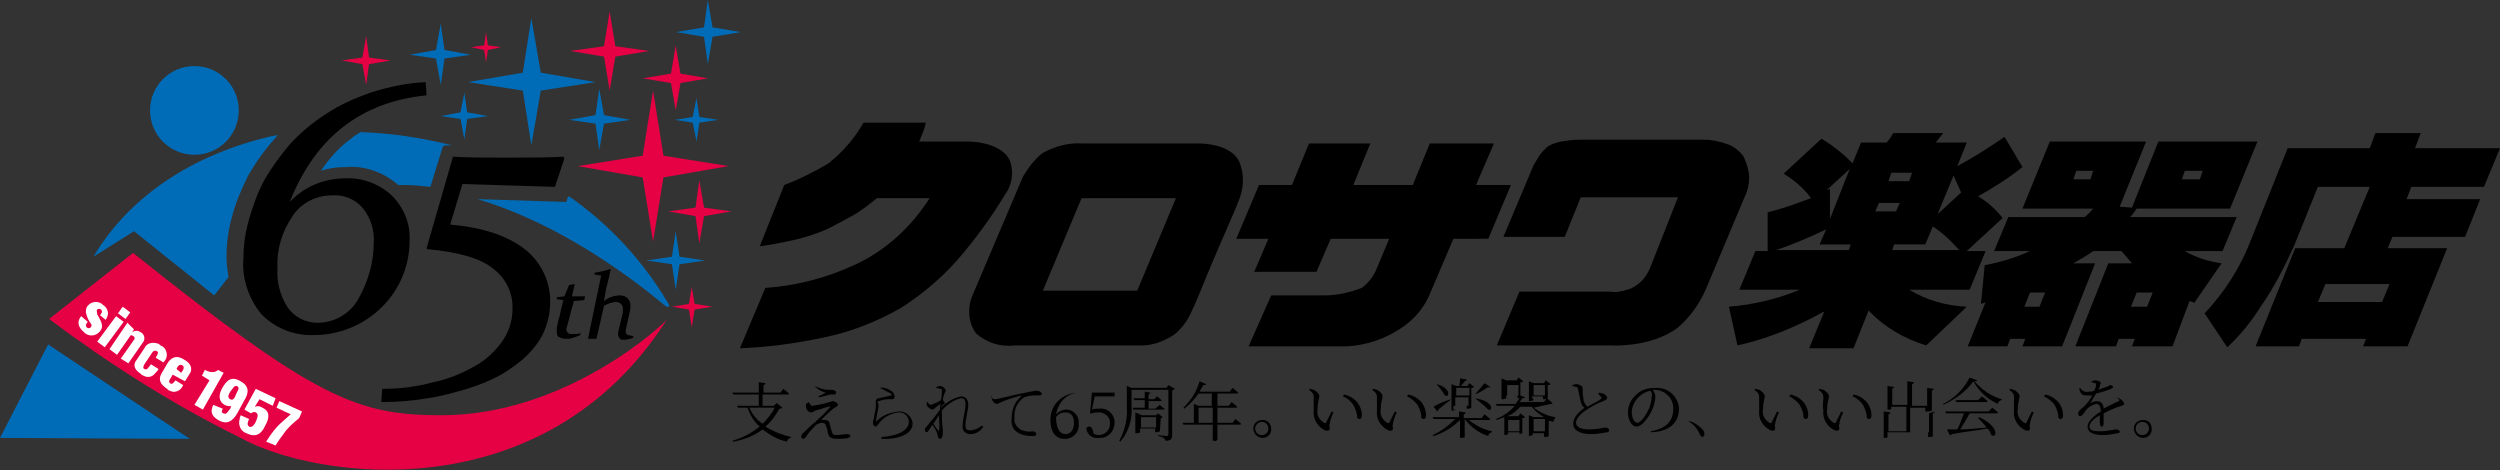 <?xml version="1.0" encoding="utf-8"?>
<!-- Generator: Adobe Illustrator 27.5.0, SVG Export Plug-In . SVG Version: 6.00 Build 0)  -->
<svg version="1.1" id="レイヤー_1" xmlns="http://www.w3.org/2000/svg" xmlns:xlink="http://www.w3.org/1999/xlink" x="0px"
	 y="0px" viewBox="0 0 264.9 49.8" style="enable-background:new 0 0 264.9 49.8;" xml:space="preserve">
<rect x="0" y="0" width="264.9" height="49.8" fill="#333333" stroke="none"/>
<style type="text/css">
	.st0{fill:#006CB7;}
	.st1{fill:#E60044;}
	.st2{fill:#FFFFFF;}
</style>
<g id="レイヤー_2_00000169558852283407597070000002304638083724957059_">
	<g id="レイヤー_1-2">
		<path d="M201.3,21.5l-0.4,0.9h-2.2l0.4-0.9H201.3z M202.6,18.3l-0.3,0.9h-2.2l0.3-0.9H202.6z M207,18.6l0.8,1.8l-2.5,2.3L207,18.6
			z M193.9,23.2V20c-0.1,0.1-0.2,0.1-0.3,0.1l2.4-2.2L193.9,23.2z M208.4,15.1h-3.3c0.1-0.1,0.5-0.6,0.8-1h-5.3
			c-0.2,0.4-0.5,0.8-0.7,1h-2.7l-0.9,2.2c-1-1-2.1-1.9-3.3-2.6l-4,3.7c1.1,0.7,2.1,1.5,2.9,2.6c-0.1,0-2.2,0.9-4.6,1.5v4.1H186
			l-1.7,4.1h6.4c-2.4,1-5,1.6-7.5,1.8l0.9,4.1c3.2-0.7,6.3-2,9.2-3.6l-1.6,3.9h4.7l1.6-4c1.7,1.8,3.8,3,6.1,3.7l4.3-4.1
			c-2.2-0.1-4.3-0.7-6.1-1.8h6.4l1.7-4.1h-2l3.8-3.5c-0.7-0.9-1.6-1.7-2.6-2.3c1.6-0.9,3.2-1.9,4.7-3.1l-1.9-3.2
			c-1.6,1.1-3.3,2.2-5,3.1L208.4,15.1z M204.8,24c1.1,0.7,2,1.6,2.8,2.5h-7.1l0.2-0.6h3.3L204.8,24z M196.1,25.9l-0.2,0.6h-7.7
			c1.5-0.5,3.9-1.5,5.3-2.2l-0.7,1.6H196.1z"/>
		<path d="M221.5,19h-1.8l0.3-0.9h1.8L221.5,19z M232,31.9c0,0,0.4,0.1,0.5,0.2l2.9-4.2c-1.4-0.2-2.7-0.6-3.9-1.3h4L237,23h-11.3
			c0.4-0.4,0.4-0.5,0.7-0.9h9.9l2.9-7.1h-10.5l-2.8,7l-1.3-0.1l2.8-6.9h-10.2l-2.9,7.1h7.5c-0.2,0.2-0.3,0.4-0.9,0.9h-8.1l-1.5,3.6
			h3.8c-1.5,0.7-3.2,1.2-4.8,1.5l-0.4,4.1c0.3-0.1,0.4-0.1,0.5-0.2l-1.9,4.7h4.2l0.3-0.8h1.6l-0.3,0.8h4.2l3.5-8.8h-2.3
			c0.7-0.4,1.4-0.8,2.1-1.3h3c0.4,0.5,0.7,0.8,1.1,1.3h-2.5l-3.5,8.8h4.3l0.3-0.8h1.7l-0.3,0.8h4.3L232,31.9z M233.1,19h-1.9
			l0.3-0.9h1.9L233.1,19z M216.1,32.5h-1.6l0.6-1.5h1.6L216.1,32.5z M227.5,32.5h-1.7l0.6-1.5h1.7L227.5,32.5z"/>
		<path d="M253.2,30.1l-0.8,1.9h-6.8l0.8-1.9H253.2z M248.4,26.3h-5.2L239,36.7h4.6l0.3-0.8h6.8l-0.3,0.8h4.7l4.2-10.4H253l0.5-1.2
			h7.7l1.6-4H255l0.5-1.3h7.7l1.7-4.1h-9l0.6-1.6h-4.8l-0.6,1.6h-8.7l-4,10c-1.1,2.8-2.8,5.4-4.8,7.5l2.4,3.6
			c1.4-1.3,2.6-2.8,3.6-4.4c1.4-2,2.5-4.2,3.5-6.4l2.5-6.2h5.5L248.4,26.3z"/>
		<path d="M83.1,19.6c1.6-0.6,3.2-1.4,4.7-2.3c1.5-1.2,2.8-2.7,3.7-4.3h6.6c0,0-0.1,0.5-0.3,1c-0.2,0.5-0.4,1-0.4,1h5.1
			c2.1,0,4.2,0.8,4.6,2.3c0.3,1.1,0.1,2.4-0.6,3.3c-1.5,2.5-3.2,4.8-5.1,7c-1.7,1.9-3.7,3.6-5.9,5c-2.6,1.5-5.4,2.6-8.4,3.2
			c-2.9,0.6-5.8,1-8.7,1.1l2.7-6.4c3.3-0.2,6.6-1.1,9.6-2.5c3.2-1.5,5.9-4,7.8-7h-5.6c-0.7,0.6-1.5,1.2-2.3,1.7
			c-0.9,0.5-1.8,1-2.8,1.5c-1.3,0.6-2.6,1-4,1.3c-1.8,0.4-3.3,0.6-3.3,0.6L83.1,19.6z"/>
		<path d="M110.5,16.2c1.3-0.7,2.7-1.1,4.2-1H127c0.6,0,3.4,0.1,4.3,1.9c0.6,1.4,0.5,2.9-0.1,4.3c-0.2,0.6-1.6,3.7-2.7,6.3
			c-1.1,2.6-1.9,4.7-2.2,5.2c-0.4,1-1,1.8-1.8,2.5c-1.2,0.8-2.5,1.3-4,1.2h-13c-1.5,0.2-3-0.3-4.1-1.3c-0.8-1.1-0.9-2.6-0.4-3.9
			c0.5-1.2,5.1-12,5.4-12.7C109,17.7,109.7,16.8,110.5,16.2z M110.5,30.8h10l4.1-9.8h-10L110.5,30.8z"/>
		<path d="M138.7,15.2h6.5l-1.8,4.4h6.3l1.8-4.4h6.8l-1.9,4.4h3.7l-2.4,5.7H154l-2.6,6.1c-0.7,1.5-1.8,2.7-3.3,3.6
			c-1.6,1-3.5,1.6-5.4,1.7h-10.4l2.4-5.4h5.6c1.4,0,2.7-0.3,4-0.8c0.7-0.5,1.3-1.3,1.6-2.1l1.3-3.1H141l-1.5,3.5h-6.6l1.5-3.5H131
			l2.4-5.7h3.5L138.7,15.2z"/>
		<path d="M167.5,20.9h10.3l-3,7.6c-0.3,0.6-0.6,1.1-1.1,1.5c-0.4,0.3-0.8,0.6-1.3,0.7c-0.6,0.2-1.2,0.3-1.8,0.2H161l-2.4,5.7h12
			c0,0,4.3,0.3,7.2-1.9c1.4-1.2,2.4-2.7,3.1-4.4l4.2-10c0.2-0.6,0.3-1.3,0.2-2c-0.1-0.6-0.3-1.2-0.6-1.8c-0.4-0.5-1-1-1.6-1.2
			c-0.8-0.3-1.7-0.5-2.6-0.5h-13.1c-0.7,0-1.4,0.1-2,0.2c-0.5,0.1-1.1,0.3-1.5,0.6c-0.3,0.3-0.6,0.6-0.8,0.9s-0.4,0.7-0.6,1
			l-3.2,7.6h6.5L167.5,20.9z"/>
		<path d="M82.9,43.2c-0.1,0.1-0.1,0.1-0.3,0.1c-0.4,0.7-0.9,1.4-1.5,1.9c0.8,0.5,1.8,0.9,2.7,1.1v0.1c-0.2,0-0.4,0.2-0.4,0.4
			c-1-0.2-1.8-0.7-2.6-1.3c-0.9,0.7-2,1.1-3.1,1.3l-0.1-0.1c1.1-0.3,2-0.8,2.9-1.5c-0.6-0.5-1-1.2-1.3-2h-1L78.1,43h2.3v-1.2h-2.7
			l-0.1-0.2h2.8v-1.1l0.7,0.1c0,0.1-0.1,0.2-0.2,0.2v0.8h1.8l0.3-0.4c0,0,0.4,0.3,0.6,0.5c0,0.1-0.1,0.1-0.2,0.1h-2.6V43H82l0.3-0.3
			L82.9,43.2z M79.4,43.2c0.3,0.7,0.8,1.3,1.4,1.7c0.5-0.5,1-1.1,1.3-1.7H79.4z"/>
		<path d="M85.7,42.6c0.1,0.2,0.2,0.4,0.4,0.4c0.6-0.1,1.2-0.2,1.8-0.4c0.2,0,0.2-0.1,0.3-0.1c0.2,0,0.6,0.2,0.6,0.4
			c0,0.1-0.2,0.2-0.5,0.4s-1,0.9-1.3,1.2c0.1,0,0.3,0,0.4,0c0.2,0,0.5,0.1,0.5,0.4c0.1,0.2,0.1,0.5,0.2,0.7c0.1,0.4,0.2,0.5,0.5,0.5
			c0.4,0,0.8-0.1,1.1-0.1c0.3,0,0.4,0.1,0.4,0.2c0,0.3-0.9,0.3-1.4,0.3c-0.7,0-0.9-0.2-1-0.7c0-0.2-0.1-0.5-0.2-0.7
			c0-0.2-0.2-0.3-0.4-0.3c-0.2,0-0.4,0.1-0.6,0.2c-0.4,0.4-0.8,0.8-1.1,1.3c-0.1,0.1-0.2,0.2-0.3,0.2c-0.1,0-0.2-0.1-0.2-0.2l0,0
			c0-0.2,0.1-0.4,0.3-0.5c0.3-0.3,0.8-0.8,1.2-1.1c0.5-0.5,1.2-1.1,1.5-1.5c0.1-0.1,0-0.2-0.1-0.1c-0.5,0.1-0.9,0.3-1.4,0.4
			c-0.2,0.1-0.3,0.2-0.4,0.2c-0.3,0-0.5-0.2-0.6-0.5c0-0.1,0-0.3,0-0.4L85.7,42.6z M86.3,40.9L86.3,40.9c0.5,0.2,0.9,0.4,1.4,0.4
			c0.2,0,0.3,0,0.4,0c0.2,0,0.5,0.1,0.5,0.3c0,0.1-0.1,0.2-0.2,0.2s-0.3,0-0.4,0c-0.4,0.1-0.8,0.2-1.2,0.3L86.7,42
			c0.3-0.1,0.6-0.3,0.8-0.4C87,41.5,86.6,41.2,86.3,40.9z"/>
		<path d="M93.2,41.1L93.2,41.1c0.4-0.1,0.9,0.1,1.2,0.3c0.2,0.1,0.4,0.4,0.4,0.6c0,0.2-0.1,0.3-0.2,0.3c-0.2,0-0.2,0-0.5,0
			s-0.7,0.1-1,0.2c-0.1,0-0.1,0.1-0.1,0.1c0,0.1,0.1,0.3,0.1,0.4c0,0.2-0.1,0.4-0.1,0.6c-0.1,0.3-0.1,0.7-0.2,1c0,0.1,0,0.1,0.1,0
			c0.6-0.6,1.4-0.9,2.3-1c0.7-0.1,1.4,0.5,1.5,1.2v0.1c0,1.2-1.8,1.7-3.3,1.6v-0.2c0.4,0,0.9-0.1,1.3-0.2c1.2-0.3,1.6-0.9,1.6-1.4
			s-0.4-1-1-1c0,0,0,0-0.1,0c-0.8,0.1-1.6,0.5-2.1,1.2c-0.1,0.1-0.2,0.3-0.3,0.3c-0.1,0-0.2-0.1-0.2-0.1c-0.1-0.1-0.1-0.2-0.1-0.3
			s0-0.3,0.1-0.4c0-0.4,0.2-1,0.2-1.3c0-0.2,0-0.4,0-0.6c0-0.1,0.1-0.3,0.3-0.3c0.4-0.1,1-0.2,1.3-0.3c0.1,0,0.1-0.1,0-0.2
			C93.8,41.4,93.5,41.2,93.2,41.1z"/>
		<path d="M104.2,45.2c-0.3,0.5-0.8,0.8-1.4,0.8c-0.4,0-0.8-0.3-0.8-0.7c0-0.1,0-0.1,0-0.2c0-0.7,0.3-1.5,0.3-2.3
			c0-0.4-0.1-0.6-0.5-0.6c-0.8,0.2-1.5,0.7-2,1.3c0,0.7,0,1.3,0.1,2c0,0.2,0,0.3,0,0.5s-0.1,0.5-0.3,0.5c-0.1,0-0.2-0.1-0.2-0.2
			c0-0.1-0.1-0.3-0.1-0.4c-0.1-0.3-0.3-0.6-0.5-0.9l-0.4,0.6c-0.1,0.1-0.1,0.2-0.2,0.2S98,45.7,98,45.6c0-0.1,0-0.3,0.1-0.3
			c0.5-0.6,1-1.2,1.5-1.9c0-0.2,0-0.4,0.1-0.6c-0.2,0.1-0.5,0.3-0.6,0.4c-0.1,0.1-0.2,0.2-0.3,0.2c-0.3-0.1-0.5-0.2-0.6-0.5
			c0-0.1,0-0.2,0-0.3h0.1c0.1,0.2,0.2,0.3,0.3,0.3c0.4-0.1,0.8-0.3,1.1-0.5c0.1-0.4,0.1-0.8,0.1-1s0-0.2-0.2-0.2
			c-0.1,0-0.2-0.1-0.4-0.1V41c0.1,0,0.3-0.1,0.4-0.1c0.3,0,0.6,0.3,0.6,0.5c0,0.1-0.1,0.2-0.2,0.5c0,0.1-0.1,0.3-0.1,0.5
			c0.1,0.1,0.2,0.2,0.2,0.3s-0.1,0.1-0.2,0.2c-0.1,0.1-0.2,0.2-0.2,0.3c0.6-0.6,1.3-1,2.1-1.2c0.5,0,0.8,0.3,0.8,0.9
			c0,0.5-0.3,1.5-0.3,2.2c0,0.4,0.2,0.5,0.5,0.5c0.4,0,0.9-0.2,1.2-0.5L104.2,45.2z M99.5,44c-0.2,0.3-0.4,0.6-0.6,0.9
			c0.2,0.3,0.4,0.6,0.5,0.7c0.1,0.1,0.1,0.1,0.1,0C99.6,45.2,99.5,44.6,99.5,44z"/>
		<path d="M105,42c0.1,0.2,0.2,0.3,0.4,0.3c0.4,0,1.7-0.4,2.8-0.6c0.5-0.1,1-0.2,1.5-0.3c0.2,0,0.3,0,0.5,0.1
			c0.1,0.1,0.2,0.1,0.2,0.2c0,0.1-0.1,0.2-0.2,0.2s-0.3,0-0.6,0c-0.4,0-0.8,0.1-1.1,0.2c-0.7,0.5-1.1,1.3-1,2.2
			c-0.1,0.5,0.2,0.9,0.6,1.2c0.4,0.2,0.9,0.3,1.3,0.2c0.2,0,0.4,0.1,0.4,0.3s-0.2,0.2-0.5,0.2c-0.5,0-1.1-0.1-1.5-0.4
			c-0.5-0.3-0.7-0.9-0.6-1.5c0-0.9,0.3-1.7,1-2.3v-0.1c-0.7,0.2-1.4,0.4-2.1,0.7c-0.1,0.1-0.3,0.1-0.4,0.2c-0.3,0-0.5-0.2-0.6-0.5
			c0-0.1,0-0.2,0-0.3L105,42z"/>
		<path d="M114.2,41.6c-1.2,0.1-2.1,1.1-2.3,2.3c0.3-0.3,0.7-0.5,1.1-0.5c0.7,0,1.3,0.6,1.3,1.3c0,0.1,0,0.1,0,0.2
			c0.1,0.8-0.5,1.5-1.3,1.6c-0.1,0-0.1,0-0.2,0c-1,0-1.5-0.8-1.5-2C111.3,42.9,112.5,41.7,114.2,41.6L114.2,41.6z M111.9,44.2
			c0,1.2,0.4,1.8,1,1.8c0.5,0,0.9-0.4,0.9-1.2s-0.4-1.1-0.9-1.1C112.5,43.7,112.2,43.8,111.9,44.2L111.9,44.2z"/>
		<path d="M115.7,43.4c0.2-0.1,0.5-0.1,0.8-0.1c0.8-0.1,1.5,0.5,1.6,1.3c0,0.1,0,0.2,0,0.2c0,0.9-0.7,1.6-1.5,1.6
			c-0.1,0-0.1,0-0.2,0c-0.6,0.1-1.2-0.3-1.3-1c0-0.1,0.2-0.2,0.3-0.2c0.2,0,0.3,0.1,0.4,0.4l0.1,0.4c0.2,0,0.3,0.1,0.5,0.1
			c0.6,0,1.1-0.4,1.2-1c0-0.1,0-0.1,0-0.2c0.1-0.6-0.4-1.1-1-1.2c-0.1,0-0.1,0-0.2,0c-0.2,0-0.5,0-0.7,0.1h-0.2l0.2-2.2h2.4V42H116
			L115.7,43.4z"/>
		<path d="M124.5,41.2c-0.1,0.1-0.2,0.1-0.3,0.2v4.7c0,0.4-0.1,0.6-0.7,0.6c0-0.1-0.1-0.2-0.2-0.3c-0.2-0.1-0.4-0.2-0.6-0.2v-0.1
			c0,0,0.7,0.1,0.9,0.1c0.1,0,0.2,0,0.2-0.2v-4.7h-3.9v1.8c0.1,1.3-0.3,2.7-1.2,3.7l-0.1-0.1c0.6-1.1,0.9-2.4,0.8-3.6v-2.2l0.5,0.2
			h3.7l0.2-0.3L124.5,41.2z M122.9,42.9c0,0,0.3,0.3,0.5,0.4c0,0.1-0.1,0.1-0.2,0.1h-3.1l-0.1-0.2h1.3v-0.8h-1.1l-0.1-0.2h1.2v-0.7
			l0.6,0.1c0,0.1-0.1,0.1-0.2,0.2v0.5h0.6l0.3-0.3c0.2,0.1,0.3,0.3,0.5,0.4c0,0.1-0.1,0.1-0.2,0.1h-1.2v0.8h0.7L122.9,42.9z
			 M122.9,45.7c0,0-0.2,0.1-0.4,0.1h-0.1v-0.4h-1.6v0.4c-0.1,0.1-0.2,0.1-0.4,0.1h-0.1v-2.2L121,44h1.5l0.2-0.2l0.5,0.4
			c-0.1,0.1-0.1,0.1-0.2,0.1L122.9,45.7z M122.5,45.3v-1.1h-1.6v1.1H122.5z"/>
		<path d="M130.9,44.4c0,0,0.4,0.3,0.6,0.5c0,0.1-0.1,0.1-0.2,0.1H129v1.6c-0.1,0.1-0.2,0.2-0.4,0.1h-0.1V45h-3.1l-0.1-0.2h1.2v-2
			L127,43h1.4v-1.3H127c-0.4,0.6-0.9,1.1-1.5,1.6l-0.1-0.1c0.8-0.8,1.4-1.7,1.7-2.8l0.7,0.3c0,0.1-0.2,0.1-0.3,0.1
			c-0.1,0.2-0.3,0.5-0.4,0.7h3.2l0.3-0.4c0,0,0.4,0.3,0.6,0.5c0,0.1-0.1,0.1-0.2,0.1h-2V43h1.2l0.3-0.4c0,0,0.4,0.3,0.6,0.5
			c0,0.1-0.1,0.1-0.2,0.1H129v1.6h1.6L130.9,44.4z M128.5,44.8v-1.6H127v1.6H128.5z"/>
		<path d="M139.2,42.2c0-0.4,0-0.5-0.5-0.9l0.1-0.1c0.1,0,0.3,0.1,0.4,0.1c0.2,0.1,0.6,0.4,0.6,0.7c-0.1,0.5-0.2,0.9-0.2,1.4
			c-0.1,0.6,0.2,1.1,0.7,1.4c0.1,0.1,0.2,0,0.2,0l0,0c0.2-0.4,0.4-0.8,0.6-1.2l0.2,0.1c-0.2,0.4-0.4,1-0.4,1.2c-0.1,0.3,0,0.3,0,0.5
			s-0.2,0.3-0.5,0.2c-0.8-0.4-1.3-1.2-1.2-2.1C139.2,43,139.2,42.5,139.2,42.2z M142.3,42l0.1-0.2c0.5,0.1,0.9,0.3,1.3,0.7
			c0.4,0.4,0.6,1,0.6,1.5c0,0.3-0.1,0.4-0.3,0.4c-0.1,0-0.2-0.1-0.2-0.2c0-0.5-0.2-0.9-0.4-1.3C143.1,42.5,142.8,42.2,142.3,42z"/>
		<path d="M145.9,42.2c0-0.4,0-0.5-0.5-0.9l0.1-0.1c0.1,0,0.3,0.1,0.4,0.1c0.2,0.1,0.6,0.4,0.6,0.7c-0.1,0.5-0.2,0.9-0.2,1.4
			c-0.1,0.6,0.2,1.1,0.7,1.4c0.1,0.1,0.2,0,0.2,0l0,0c0.2-0.4,0.4-0.8,0.6-1.2l0.2,0.1c-0.2,0.4-0.4,1-0.4,1.2c-0.1,0.3,0,0.3,0,0.5
			s-0.2,0.3-0.5,0.2c-0.8-0.4-1.3-1.2-1.2-2.1C145.9,43,145.9,42.5,145.9,42.2z M149.1,42l0.1-0.2c0.5,0.1,0.9,0.3,1.3,0.7
			c0.4,0.4,0.6,1,0.6,1.5c0,0.3-0.1,0.4-0.3,0.4c-0.1,0-0.2-0.1-0.2-0.2c0-0.5-0.2-0.9-0.4-1.3C149.9,42.5,149.5,42.2,149.1,42z"/>
		<path d="M155.4,44.3c0.8,0.7,1.7,1.2,2.7,1.4v0.1c-0.2,0-0.4,0.2-0.4,0.4c-1-0.3-1.9-1-2.5-1.8l0,0v1.9c0,0.1-0.2,0.1-0.4,0.1
			h-0.1v-1.9c-0.8,0.8-1.8,1.4-2.8,1.7l-0.1-0.1c0.9-0.4,1.7-1,2.4-1.7h-2.3l-0.1-0.2h2.8v-0.6l0.7,0.1c0,0.1-0.1,0.2-0.2,0.2v0.4
			h1.9l0.3-0.4c0,0,0.4,0.3,0.6,0.5c0,0.1-0.1,0.1-0.2,0.1h-2.3V44.3z M153.8,42.3c-0.3,0.2-0.8,0.6-1.4,1.1c0,0.1,0,0.1-0.1,0.2
			l-0.4-0.5C152.2,42.9,153,42.5,153.8,42.3L153.8,42.3z M152.2,40.7c1.6,0.4,1.4,1.5,0.9,1.2C152.8,41.4,152.5,41,152.2,40.7
			L152.2,40.7z M154.3,43.4c0,0-0.2,0.1-0.4,0.1h-0.1v-2.8l0.5,0.2h0.3c0.1-0.2,0.1-0.6,0.1-0.8l0.7,0.1c0,0.1-0.1,0.2-0.2,0.2
			c-0.1,0.1-0.3,0.4-0.4,0.5h0.7l0.2-0.3l0.5,0.4c-0.1,0.1-0.2,0.1-0.3,0.1v2.1c-0.1,0.1-0.2,0.1-0.4,0.1h-0.1V43H154v0.4H154.3z
			 M154.3,41.1v0.8h1.4v-0.8H154.3z M155.6,43v-0.9h-1.4V43H155.6z M156.3,42.2c2,0.3,1.9,1.4,1.4,1.2
			C157.2,42.9,156.7,42.5,156.3,42.2L156.3,42.2z M156.3,41.8c0.3-0.4,0.7-0.8,1-1.2l0.6,0.4c0,0.1-0.1,0.1-0.2,0
			C157.4,41.2,156.8,41.6,156.3,41.8L156.3,41.8z"/>
		<path d="M162.5,43.2c0.7,0.5,1.5,0.9,2.3,1v0.1c-0.1,0.1-0.2,0.3-0.2,0.4c-0.1,0-0.3-0.1-0.4-0.1h-0.1v1.6
			c-0.1,0.1-0.2,0.1-0.4,0.1h-0.1v-0.4h-1.2v0.2c0,0-0.2,0.1-0.4,0.1h0V44l0.5,0.2h1.1l0,0c-0.5-0.3-0.9-0.6-1.3-1.1h-1.2
			c-0.4,0.4-0.8,0.8-1.4,1h0.1h1.1l0.2-0.3l0.5,0.4c-0.1,0.1-0.2,0.1-0.3,0.1v1.6c0,0-0.2,0.1-0.4,0.1h0.1v-0.3h-1.2V46
			c0,0-0.2,0.1-0.3,0.1h-0.1v-1.9c-0.3,0.1-0.5,0.2-0.8,0.3l-0.1-0.1c0.8-0.3,1.5-0.8,2-1.4h-1.9l-0.1-0.2h2.1
			c0.1-0.2,0.3-0.4,0.4-0.6h-0.1h-0.1v-0.3h-1.2v0.3c0,0-0.2,0.1-0.4,0.1h-0.1v-2.2l0.5,0.2h1.1l0.2-0.3l0.5,0.4
			c-0.1,0.1-0.2,0.1-0.3,0.1v1.4l0,0l0.5,0.2c-0.1,0.1-0.2,0.1-0.3,0.1c-0.1,0.2-0.2,0.3-0.3,0.4h2.6l0.3-0.4c0,0,0.4,0.3,0.6,0.5
			c0,0.1-0.1,0.1-0.2,0.1L162.5,43.2z M160.9,41.9v-1.1h-1.2v1.1H160.9z M159.8,44.5v1.3h1.2v-1.3H159.8z M162.5,42.4
			c0,0-0.2,0.1-0.4,0.1H162v-2.1l0.5,0.2h1.1l0.2-0.3l0.5,0.4c-0.1,0.1-0.2,0.1-0.3,0.1v1.4c-0.1,0.1-0.2,0.1-0.4,0.1h-0.1V42h-1.2
			L162.5,42.4z M163.7,45.7v-1.3h-1.2v1.3H163.7z M162.5,40.8v1.1h1.2v-1.1H162.5z"/>
		<path d="M169.4,41.6c0.2,0,0.3,0.1,0.5,0.1c0.2,0.1,0.4,0.3,0.4,0.5c0,0.1-0.2,0.2-0.4,0.3c-0.6,0.2-1.1,0.5-1.6,0.8
			s-1.3,0.9-1.3,1.5c0,0.4,0.4,0.7,1.4,0.7c0.6,0,1.1-0.1,1.7-0.2c0.2,0,0.4,0.1,0.4,0.3c0,0.1-0.1,0.2-0.2,0.2
			c-0.6,0.1-1.1,0.2-1.7,0.2c-1.2,0-1.9-0.4-1.9-1.1c0-0.8,0.8-1.4,1.2-1.7c-0.2-0.1-0.3-0.3-0.4-0.6c-0.1-0.5-0.2-0.9-0.3-1.4
			c0-0.1-0.1-0.2-0.2-0.2c-0.1,0-0.2-0.1-0.4-0.1v-0.1c0.1,0,0.3-0.1,0.4-0.1c0.3,0,0.7,0.2,0.7,0.4c0,0.1,0,0.2,0,0.4
			c0,0.3,0.1,0.7,0.1,1c0.1,0.2,0.2,0.4,0.4,0.6c0.5-0.3,1.2-0.6,1.4-0.8c0.1-0.1,0.1-0.1,0.1-0.2c-0.1-0.1-0.2-0.2-0.3-0.3
			L169.4,41.6z"/>
		<path d="M174.9,45.7c1.7-0.3,2.4-1.1,2.4-2.4c0-1.1-0.8-1.9-1.9-2h-0.1c-0.1,0-0.2,0-0.2,0c0.2,0.2,0.3,0.5,0.3,0.7
			c0,0.4-0.1,0.7-0.2,1.1c-0.3,0.8-1.1,2.1-1.8,2.1c-0.5,0-0.9-0.7-0.9-1.5c0-0.7,0.3-1.4,0.9-1.9c0.5-0.5,1.2-0.7,2-0.7
			c1.3-0.1,2.4,0.9,2.5,2.1c0,0.1,0,0.1,0,0.2c0,1.1-0.7,2.3-2.9,2.4L174.9,45.7z M174.9,41.4c-0.5,0.1-0.9,0.3-1.3,0.7
			c-0.4,0.4-0.7,1-0.7,1.6s0.3,1.1,0.6,1.1c0.4,0,1.1-1.1,1.3-1.7c0.1-0.3,0.2-0.7,0.2-1C175.1,41.8,175,41.6,174.9,41.4z"/>
		<path d="M178.9,44.6c0.6,0.1,1.1,0.5,1.5,0.9c0.1,0.1,0.2,0.3,0.2,0.5c0,0.1-0.1,0.3-0.2,0.3l0,0c-0.1,0-0.2-0.1-0.3-0.3
			c-0.2-0.5-0.6-1-1.1-1.3L178.9,44.6z"/>
		<path d="M186.4,42.2c0-0.4,0-0.5-0.5-0.9l0.1-0.1c0.1,0,0.3,0.1,0.4,0.1c0.2,0.1,0.6,0.4,0.6,0.7c-0.1,0.5-0.2,0.9-0.2,1.4
			c-0.1,0.6,0.2,1.1,0.7,1.4c0.1,0.1,0.2,0,0.2,0l0,0c0.2-0.4,0.4-0.8,0.6-1.2l0.2,0.1c-0.2,0.4-0.4,1-0.4,1.2c-0.1,0.3,0,0.3,0,0.5
			s-0.2,0.3-0.5,0.2c-0.8-0.4-1.3-1.2-1.2-2.1C186.4,43,186.4,42.5,186.4,42.2z M189.6,42l0.1-0.2c0.5,0.1,0.9,0.3,1.3,0.7
			c0.4,0.4,0.6,1,0.6,1.5c0,0.3-0.1,0.4-0.3,0.4c-0.1,0-0.2-0.1-0.2-0.2c0-0.5-0.2-0.9-0.4-1.3C190.4,42.5,190,42.2,189.6,42z"/>
		<path d="M193.2,42.2c0-0.4,0-0.5-0.5-0.9l0.1-0.1c0.1,0,0.3,0.1,0.4,0.1c0.2,0.1,0.6,0.4,0.6,0.7c-0.1,0.5-0.2,0.9-0.2,1.4
			c-0.1,0.6,0.2,1.1,0.7,1.4c0.1,0.1,0.2,0,0.2,0l0,0c0.2-0.4,0.4-0.8,0.6-1.2l0.2,0.1c-0.2,0.4-0.4,1-0.4,1.2c-0.1,0.3,0,0.3,0,0.5
			s-0.2,0.3-0.5,0.2c-0.8-0.4-1.3-1.2-1.2-2.1C193.1,43,193.2,42.5,193.2,42.2z M196.3,42l0.1-0.2c0.5,0.1,0.9,0.3,1.3,0.7
			c0.4,0.4,0.6,1,0.6,1.5c0,0.3-0.1,0.4-0.3,0.4c-0.1,0-0.2-0.1-0.2-0.2c0-0.5-0.2-0.9-0.4-1.3C197.1,42.5,196.8,42.2,196.3,42
			L196.3,42z"/>
		<path d="M205,43.6c0,0.1-0.1,0.2-0.2,0.2v2.4c0,0.1-0.2,0.1-0.4,0.1h-0.1v-0.5H200v0.5c0,0.1-0.2,0.1-0.3,0.1h-0.1v-2.8l0.7,0.1
			c0,0.1-0.1,0.2-0.2,0.2v1.8h1.9v-2.6h-1.6v0.2c0,0.1-0.2,0.1-0.3,0.1H200v-2.5l0.7,0.1c0,0.1-0.1,0.1-0.2,0.2v1.7h1.6v-2.5
			l0.7,0.1c0,0.1-0.1,0.2-0.2,0.2V43h1.6v-1.9l0.7,0.1c0,0.1-0.1,0.1-0.2,0.2v2.1c0,0-0.2,0.1-0.4,0.1H204v-0.4h-1.6v2.6h2v-2
			L205,43.6z"/>
		<path d="M209.5,40.3c0,0.1-0.1,0.1-0.3,0.1c0.8,0.9,1.8,1.6,2.9,1.9v0.1c-0.2,0-0.4,0.2-0.4,0.4c-1.1-0.5-2-1.3-2.6-2.4
			c-0.8,1.1-1.9,1.9-3.2,2.5v-0.1c1.2-0.6,2.2-1.6,2.8-2.8L209.5,40.3z M211.1,43.2c0,0,0.4,0.3,0.6,0.5c0,0.1-0.1,0.1-0.2,0.1h-2.8
			c-0.3,0.6-0.7,1.2-1,1.7c0.8,0,1.8-0.1,2.8-0.2c-0.3-0.4-0.6-0.7-0.9-1l0.1-0.1c2.2,1,1.9,2.3,1.3,1.9c-0.1-0.3-0.2-0.5-0.4-0.7
			c-0.9,0.2-2.2,0.3-3.8,0.6c0,0.1-0.1,0.1-0.2,0.1l-0.3-0.6c0.3,0,0.6,0,1.1,0c0.3-0.6,0.5-1.2,0.7-1.7h-1.9l-0.1-0.2h4.6
			L211.1,43.2z M210,42c0,0,0.4,0.3,0.6,0.5c0,0.1-0.1,0.1-0.2,0.1h-3.1l-0.1-0.2h2.4L210,42z"/>
		<path d="M213.4,42.2c0-0.4,0-0.5-0.5-0.9l0.1-0.1c0.1,0,0.3,0.1,0.4,0.1c0.2,0.1,0.6,0.4,0.6,0.7c-0.1,0.5-0.2,0.9-0.2,1.4
			c-0.1,0.6,0.2,1.1,0.7,1.4c0.1,0.1,0.2,0,0.2,0l0,0c0.2-0.4,0.4-0.8,0.6-1.2l0.2,0.1c-0.2,0.4-0.4,1-0.4,1.2c-0.1,0.3,0,0.3,0,0.5
			s-0.2,0.3-0.5,0.2c-0.8-0.4-1.3-1.2-1.2-2.1C213.4,43,213.4,42.5,213.4,42.2z M216.6,42l0.1-0.2c0.5,0.1,0.9,0.3,1.3,0.7
			c0.4,0.4,0.6,1,0.6,1.5c0,0.3-0.1,0.4-0.3,0.4c-0.1,0-0.2-0.1-0.2-0.2c0-0.5-0.2-0.9-0.4-1.3C217.4,42.5,217,42.2,216.6,42
			L216.6,42z"/>
		<path d="M224.2,42.1c0.2,0,0.3,0.1,0.5,0.2c0.2,0.1,0.3,0.3,0.4,0.5c0,0.1-0.1,0.1-0.3,0.2c-0.7,0.2-1.3,0.5-1.9,0.8
			c0,0.4,0,0.9,0,1.1c0,0.2-0.1,0.3-0.2,0.3c-0.1,0-0.2-0.1-0.2-0.3s0-0.5,0-0.9c-0.7,0.4-1.1,0.8-1.1,1.2s0.4,0.5,1.1,0.5
			c0.6,0,1.1-0.1,1.7-0.2c0.2,0,0.4,0.1,0.4,0.2c0,0.1,0,0.2-0.2,0.2c-0.5,0.1-1,0.2-1.5,0.2c-1.3,0-1.7-0.4-1.7-0.9
			s0.6-1.1,1.4-1.6c0-0.6-0.2-0.8-0.5-0.8c-0.4,0.1-0.8,0.3-1.1,0.7c-0.2,0.3-0.4,0.6-0.6,0.6c-0.1,0-0.2-0.1-0.2-0.3
			s0.2-0.4,0.6-0.7c0.4-0.4,0.7-0.8,0.9-1.2c-0.2,0-0.3,0-0.5,0c-0.6,0-0.7-0.1-0.9-0.7l0.1-0.1c0.2,0.3,0.5,0.5,0.9,0.4
			c0.2,0,0.4,0,0.6-0.1c0.1-0.2,0.2-0.4,0.2-0.6c0-0.1,0-0.2-0.1-0.2s-0.2-0.1-0.4-0.1v-0.1c0.1,0,0.3-0.1,0.4-0.1
			c0.2,0,0.6,0.1,0.6,0.3c0,0.1-0.1,0.1-0.1,0.3c0,0.1-0.1,0.3-0.2,0.4c0.3-0.1,0.6-0.2,0.9-0.3c0.3-0.1,0.3-0.2,0.4-0.2
			c0.1,0,0.3,0.1,0.3,0.2c0,0.1-0.1,0.1-0.2,0.2c-0.5,0.2-1.1,0.4-1.6,0.5c-0.2,0.3-0.4,0.7-0.6,1c0,0,0,0.1,0,0
			c0.2-0.1,0.5-0.2,0.7-0.2c0.4,0,0.7,0.3,0.7,0.8c0.5-0.3,1.2-0.6,1.6-0.8c0.1-0.1,0.1-0.1,0-0.2C224.4,42.2,224.3,42.1,224.2,42.1
			L224.2,42.1z"/>
		<path d="M226.1,45.4c0-0.5,0.4-0.9,1-0.9s0.9,0.4,0.9,1c0,0.5-0.4,0.9-0.9,0.9C226.5,46.4,226.1,45.9,226.1,45.4z M226.3,45.4
			c0,0.4,0.3,0.7,0.7,0.7s0.7-0.3,0.7-0.7s-0.3-0.7-0.7-0.7l0,0C226.6,44.7,226.3,45,226.3,45.4L226.3,45.4L226.3,45.4z"/>
		<path d="M132.8,45.4c0-0.5,0.4-0.9,1-0.9c0.5,0,0.9,0.4,0.9,1c0,0.5-0.4,0.9-0.9,0.9C133.2,46.4,132.8,45.9,132.8,45.4z M133,45.4
			c0,0.4,0.3,0.7,0.7,0.7s0.7-0.3,0.7-0.7s-0.3-0.7-0.7-0.7l0,0C133.4,44.7,133,45,133,45.4L133,45.4z"/>
		<polygon class="st0" points="71.6,24.5 72,27.2 74.7,27.6 72,28 71.6,30.7 71.2,28 68.5,27.6 71.2,27.2 		"/>
		<polygon class="st0" points="73.8,10.4 74.1,12.4 76.1,12.7 74.1,13 73.8,15 73.4,13 71.5,12.7 73.4,12.4 		"/>
		<polygon class="st0" points="75,0 75.5,2.9 78.5,3.4 75.5,3.9 75,6.8 74.6,3.9 71.6,3.4 74.6,2.9 		"/>
		<polygon class="st0" points="63.5,9.4 64,12.2 66.8,12.7 64,13.1 63.5,15.9 63.1,13.1 60.3,12.7 63.1,12.2 		"/>
		<polygon class="st0" points="49.2,9.8 49.5,11.9 51.7,12.3 49.5,12.6 49.2,14.8 48.8,12.6 46.7,12.3 48.8,11.9 		"/>
		<polygon class="st0" points="56.3,1.9 57.3,7.7 63.1,8.7 57.3,9.6 56.3,15.4 55.4,9.6 49.6,8.7 55.4,7.7 		"/>
		<polygon class="st0" points="46.7,2.5 47.1,5.3 49.9,5.8 47.1,6.2 46.7,9 46.2,6.2 43.4,5.8 46.2,5.3 		"/>
		<polygon class="st1" points="38.8,3.8 39.1,6.1 41.4,6.4 39.1,6.8 38.8,9 38.4,6.8 36.2,6.4 38.4,6.1 		"/>
		<polygon class="st1" points="51.5,3.4 51.7,4.8 53.1,5 51.7,5.3 51.5,6.6 51.3,5.3 49.9,5 51.3,4.8 		"/>
		<polygon class="st1" points="64.6,1.2 65.2,4.9 68.8,5.4 65.2,6 64.6,9.6 64,6 60.4,5.4 64,4.9 		"/>
		<polygon class="st1" points="71.6,4.8 72.1,7.8 75,8.3 72.1,8.8 71.6,11.7 71.1,8.8 68.1,8.3 71.1,7.8 		"/>
		<polygon class="st1" points="69.2,9.6 70.3,16.5 77.2,17.6 70.3,18.8 69.2,25.6 68.1,18.8 61.2,17.6 68.1,16.5 		"/>
		<polygon class="st1" points="74.1,19.1 74.6,22 77.5,22.4 74.6,22.9 74.1,25.8 73.7,22.9 70.8,22.4 73.7,22 		"/>
		<polygon class="st1" points="73.3,30.4 73.6,32.2 75.5,32.5 73.6,32.8 73.3,34.7 73,32.8 71.2,32.5 73,32.2 		"/>
		<polygon class="st0" points="0,46.4 5.1,36.5 20.1,46.5 		"/>
		<path class="st0" d="M25.3,11.7c0,2.6-2.1,4.7-4.7,4.7s-4.7-2.1-4.7-4.7S18,7,20.6,7l0,0C23.2,7,25.3,9.1,25.3,11.7z"/>
		<path d="M40.4,42.6l0.1-1.4c1.8,0,3.6-0.2,5.4-0.7c1.5-0.3,3-0.9,4.4-1.7c1.1-0.6,2.1-1.5,2.9-2.6c0.7-1,1.1-2.2,1.1-3.4
			c0.1-1.7-0.7-3.3-2-4.3c-1.3-1.1-3.7-1.8-7-2.1l-0.1-0.1l2.8-9.7c1.4,0.1,3.2,0.1,5.5,0.1c2.7,0,4.8,0,6.2-0.1l0.1,0.2l-1,3
			L49,19.5l-1.3,4.3c3.5,0.3,6.1,1.2,7.9,2.6c1.7,1.3,2.7,3.4,2.7,5.5c0,1.1-0.2,2.1-0.6,3.1c-0.4,1-1.1,1.9-1.8,2.6
			c-0.8,0.8-1.8,1.5-2.8,2.1c-1.1,0.6-2.3,1.1-3.6,1.5c-1.4,0.4-2.8,0.8-4.2,1C43.5,42.5,42,42.6,40.4,42.6z"/>
		<path d="M60.8,31.9c-0.1,0.5-0.3,1-0.4,1.5c-0.1,0.4-0.2,0.8-0.3,1.1c0,0.1-0.1,0.3-0.1,0.4c0,0.1,0.1,0.3,0.2,0.4
			c0.2,0.1,0.3,0.1,0.5,0.1c0.3,0,0.5,0,0.8-0.1v0.2c-0.2,0.1-0.5,0.2-0.8,0.3s-0.5,0.1-0.8,0.1c-0.2,0-0.5-0.1-0.7-0.2
			C59,35.6,59,35.3,59,35.1c0-0.1,0-0.3,0-0.4c0.1-0.3,0.1-0.7,0.3-1.2c0.1-0.5,0.2-1,0.4-1.7L59,31.7v-0.2l0.8-0.1l0.5-1.2
			c0.2,0,0.4-0.1,0.6-0.1l0,0c-0.1,0.4-0.2,0.9-0.3,1.3H62l-0.1,0.4L60.8,31.9z"/>
		<path d="M62.3,35.9l1.4-6.7L63,29.1v-0.2c0.6-0.1,1.1-0.2,1.7-0.4v0.1c-0.1,0.2-0.1,0.6-0.2,0.9c-0.1,0.4-0.2,0.8-0.3,1.2L64,31.9
			c0.5-0.4,1.1-0.6,1.7-0.6c0.3,0,0.6,0.1,0.8,0.3c0.2,0.2,0.3,0.5,0.3,0.7s0,0.3,0,0.4L66.3,35v0.1v0.1c0,0.1,0.1,0.2,0.2,0.3
			c0.2,0,0.4,0.1,0.6,0.1v0.2c-0.3,0.1-0.7,0.2-1,0.2c-0.2,0-0.3,0-0.4-0.1s-0.2-0.3-0.2-0.4c0-0.1,0-0.2,0-0.3l0.5-2.1
			c0-0.1,0-0.3,0-0.4c0-0.2,0-0.3-0.2-0.5c-0.1-0.1-0.3-0.2-0.5-0.2c-0.5,0-0.9,0.2-1.3,0.4l-0.8,3.5L62.3,35.9z"/>
		<path class="st0" d="M9.9,27.2l4.3-2.7l8.5,6.8l0,0l0,0l0,0l0,0c0.3-0.4,0.8-1,1.4-1.8l0.1-0.1v-0.1c-0.1-0.7-0.2-1.4-0.2-2.1
			c0-1.5,0.2-2.9,0.6-4.3c0.4-1.5,1-2.9,1.7-4.3c0.8-1.4,1.8-2.8,2.9-4l0.2-0.3C21.3,16,14,20.3,9.9,27.2z"/>
		<path class="st0" d="M45.6,19.8c-0.9-0.1-1.9-0.2-2.8-0.2h-0.6c-0.7-0.6-1.5-1.1-2.3-1.4c-1-0.4-2.1-0.6-3.2-0.5
			c-0.9,0-1.8,0.1-2.7,0.4c0.9-1.3,1.9-2.5,3.2-3.4c0.3-0.3,0.7-0.5,1-0.7c3.3,0.1,6.5,0.6,9.7,1.4h-0.7c-0.1,0-0.3,0.1-0.3,0.2
			L45.6,19.8z"/>
		<path class="st0" d="M70.9,32.3c-2.7-4.6-6.3-8.5-10.6-11.5l0,0l0.1,0.1l-0.2-0.1l0,0L60,21.4l-9.4-0.3l0,0
			c10.4,3.1,19,10.6,20,11.4h0.1h0.1h0.1L70.9,32.3L70.9,32.3z"/>
		<path d="M45.2,10.1c-7,0.7-11.8,4.5-14.5,11.3l0,0c1.5-1.6,3.6-2.5,5.9-2.5c1.8-0.1,3.6,0.6,4.9,1.8c1.3,1.3,2,3,1.9,4.8
			c0,2.6-1,5.1-2.9,7c-1.9,1.9-4.5,3-7.2,3c-2.1,0.1-4.1-0.7-5.6-2.2c-1.4-1.7-2.1-3.9-1.9-6c0-1.4,0.2-2.7,0.6-4.1s0.9-2.8,1.6-4.1
			c0.8-1.4,1.7-2.6,2.7-3.8c1.1-1.2,2.4-2.3,3.8-3.2c1.5-1,3.1-1.7,4.8-2.3c1.9-0.6,3.8-1,5.8-1.1L45.2,10.1z M39.6,25.8
			c0.1-1.4-0.3-2.7-1.2-3.8c-0.8-0.9-2-1.4-3.2-1.3c-1.7,0-3.3,0.8-4.2,2.2c-1.1,1.6-1.7,3.5-1.6,5.5c-0.1,1.5,0.3,3,1.1,4.2
			c0.7,1,1.9,1.6,3.1,1.6c1.8,0,3.4-0.9,4.3-2.4C39,29.9,39.6,27.8,39.6,25.8z"/>
		<path class="st1" d="M5.2,33.8l8.9-7C33.5,42.3,37.9,44,46.8,44c13.3,0,23.7-9.8,23.9-10.2l0,0c-13,20.5-37.3,17-45.2,12.6
			C18.4,42.9,11.6,38.6,5.2,33.8z"/>
		<path class="st2" d="M10.6,33.4c0.1-0.1,0.1-0.2,0.2-0.3c0-0.1,0-0.2-0.1-0.3s-0.3-0.1-0.4,0l0,0c-0.1,0.1,0,0.3,0,0.5
			c0.3,0.6,0.8,1.2,0.3,1.8c-0.4,0.5-1.1,0.6-1.6,0.2l-0.1-0.1c-0.6-0.5-0.8-1.1-0.3-1.7l0.7,0.6c-0.1,0.1-0.1,0.2-0.2,0.3
			c0,0.1,0,0.2,0.1,0.3s0.3,0.1,0.4,0l0,0c0.1-0.1,0.1-0.2,0.1-0.3c-0.3-0.4-0.5-0.8-0.6-1.3c0-0.2,0-0.5,0.2-0.7
			c0.4-0.5,1.1-0.5,1.5-0.2l0.1,0.1c0.5,0.3,0.7,0.9,0.4,1.4c0,0.1-0.1,0.1-0.1,0.2L10.6,33.4z"/>
		<path class="st2" d="M10.3,36.2l2-2.7l0.8,0.6l-2,2.7L10.3,36.2z M12.5,33.2l0.5-0.7l0.8,0.6l-0.5,0.7L12.5,33.2z"/>
		<path class="st2" d="M14.2,34.9L14,35.2l0,0c0.3-0.2,0.6-0.2,0.9,0c0.4,0.2,0.5,0.7,0.3,1l0,0l-1.6,2.3L12.8,38l1.4-2
			c0.1-0.1,0.1-0.3-0.1-0.4c-0.1-0.1-0.3-0.1-0.3,0l0,0l-1.4,2L11.6,37l1.9-2.8L14.2,34.9z"/>
		<path class="st2" d="M16.5,37.9L16.5,37.9c0.1-0.2,0.2-0.3,0.2-0.4c0.1-0.1,0-0.3-0.1-0.3c-0.2-0.1-0.4,0-0.5,0.2l-0.8,1.2
			c-0.1,0.2-0.2,0.4,0,0.5c0.3,0.2,0.5-0.3,0.7-0.5l0.8,0.5c-0.1,0.2-0.3,0.4-0.5,0.6C16,40,15.5,40,15.2,39.8
			c-0.1,0-0.2-0.1-0.3-0.2c-0.6-0.4-0.9-0.9-0.4-1.5l0.8-1.2c0.2-0.5,0.8-0.7,1.4-0.5c0.1,0,0.2,0.1,0.3,0.2
			c0.6,0.2,0.8,0.9,0.6,1.4c-0.1,0.2-0.2,0.3-0.3,0.4L16.5,37.9z"/>
		<path class="st2" d="M18.3,39.7L18,40.2c-0.1,0.1-0.1,0.3,0,0.4l0,0c0.3,0.2,0.4-0.1,0.6-0.3l0.8,0.5c-0.2,0.6-0.9,0.9-1.4,0.6
			c-0.1,0-0.2-0.1-0.3-0.2c-0.6-0.4-1-0.9-0.6-1.6l0.7-1.2c0.5-0.7,1.1-0.7,1.7-0.3c0.6,0.3,1,0.9,0.6,1.5l-0.5,0.8L18.3,39.7z
			 M19.2,39.5l0.2-0.3c0.1-0.2,0.1-0.4-0.1-0.5l0,0c-0.2-0.1-0.4,0-0.5,0.2l-0.1,0.2L19.2,39.5z"/>
		<path class="st2" d="M22.2,40.3l-0.8-0.5l0.3-0.6c0.4,0.2,1,0.4,1.4,0l0.6,0.3l-2.2,3.9l-0.9-0.5L22.2,40.3z"/>
		<path class="st2" d="M23.6,43.3c0,0.1-0.1,0.2-0.1,0.3s0.1,0.2,0.2,0.2c0.3,0.2,0.5-0.3,0.7-0.5l0.1-0.3c-0.2,0.1-0.5,0-0.7-0.1
			c-0.7-0.4-0.6-1.1-0.3-1.7c0.5-0.9,1-1.4,2-0.8c0.9,0.5,0.9,1.2,0.4,2l-0.6,1.1c-0.4,0.8-1,1.6-2,1.1c-0.8-0.4-1.1-0.9-0.7-1.7
			L23.6,43.3z M24.4,41.5c-0.1,0.2-0.4,0.6,0,0.8c0.3,0.2,0.5-0.2,0.6-0.5s0.5-0.7,0.1-0.9C24.8,40.8,24.6,41.3,24.4,41.5z"/>
		<path class="st2" d="M25.9,43.4l1.2-2.2l2.1,1L28.9,43l-1.4-0.7L27,43.1c0.3-0.1,0.5-0.1,0.8,0.1c0.9,0.4,0.7,1.2,0.3,1.9
			c-0.4,0.9-1,1.3-2,0.8c-0.6-0.2-0.9-0.9-0.7-1.5c0,0,0,0,0-0.1l0.1-0.3l0.9,0.4c-0.1,0.2-0.3,0.6,0,0.8s0.6-0.3,0.7-0.5
			c0.1-0.3,0.4-0.8,0-1c-0.2-0.1-0.4,0-0.5,0.1l0,0L25.9,43.4z"/>
		<path class="st2" d="M29.6,42.5l2.4,1.1l-0.3,0.7c-0.6,0.5-1.2,1-1.6,1.6c-0.3,0.4-0.6,0.8-0.9,1.3l-1-0.4c0.5-0.8,1-1.5,1.7-2.1
			l0.9-0.8l-1.5-0.7L29.6,42.5z"/>
	</g>
</g>
</svg>
